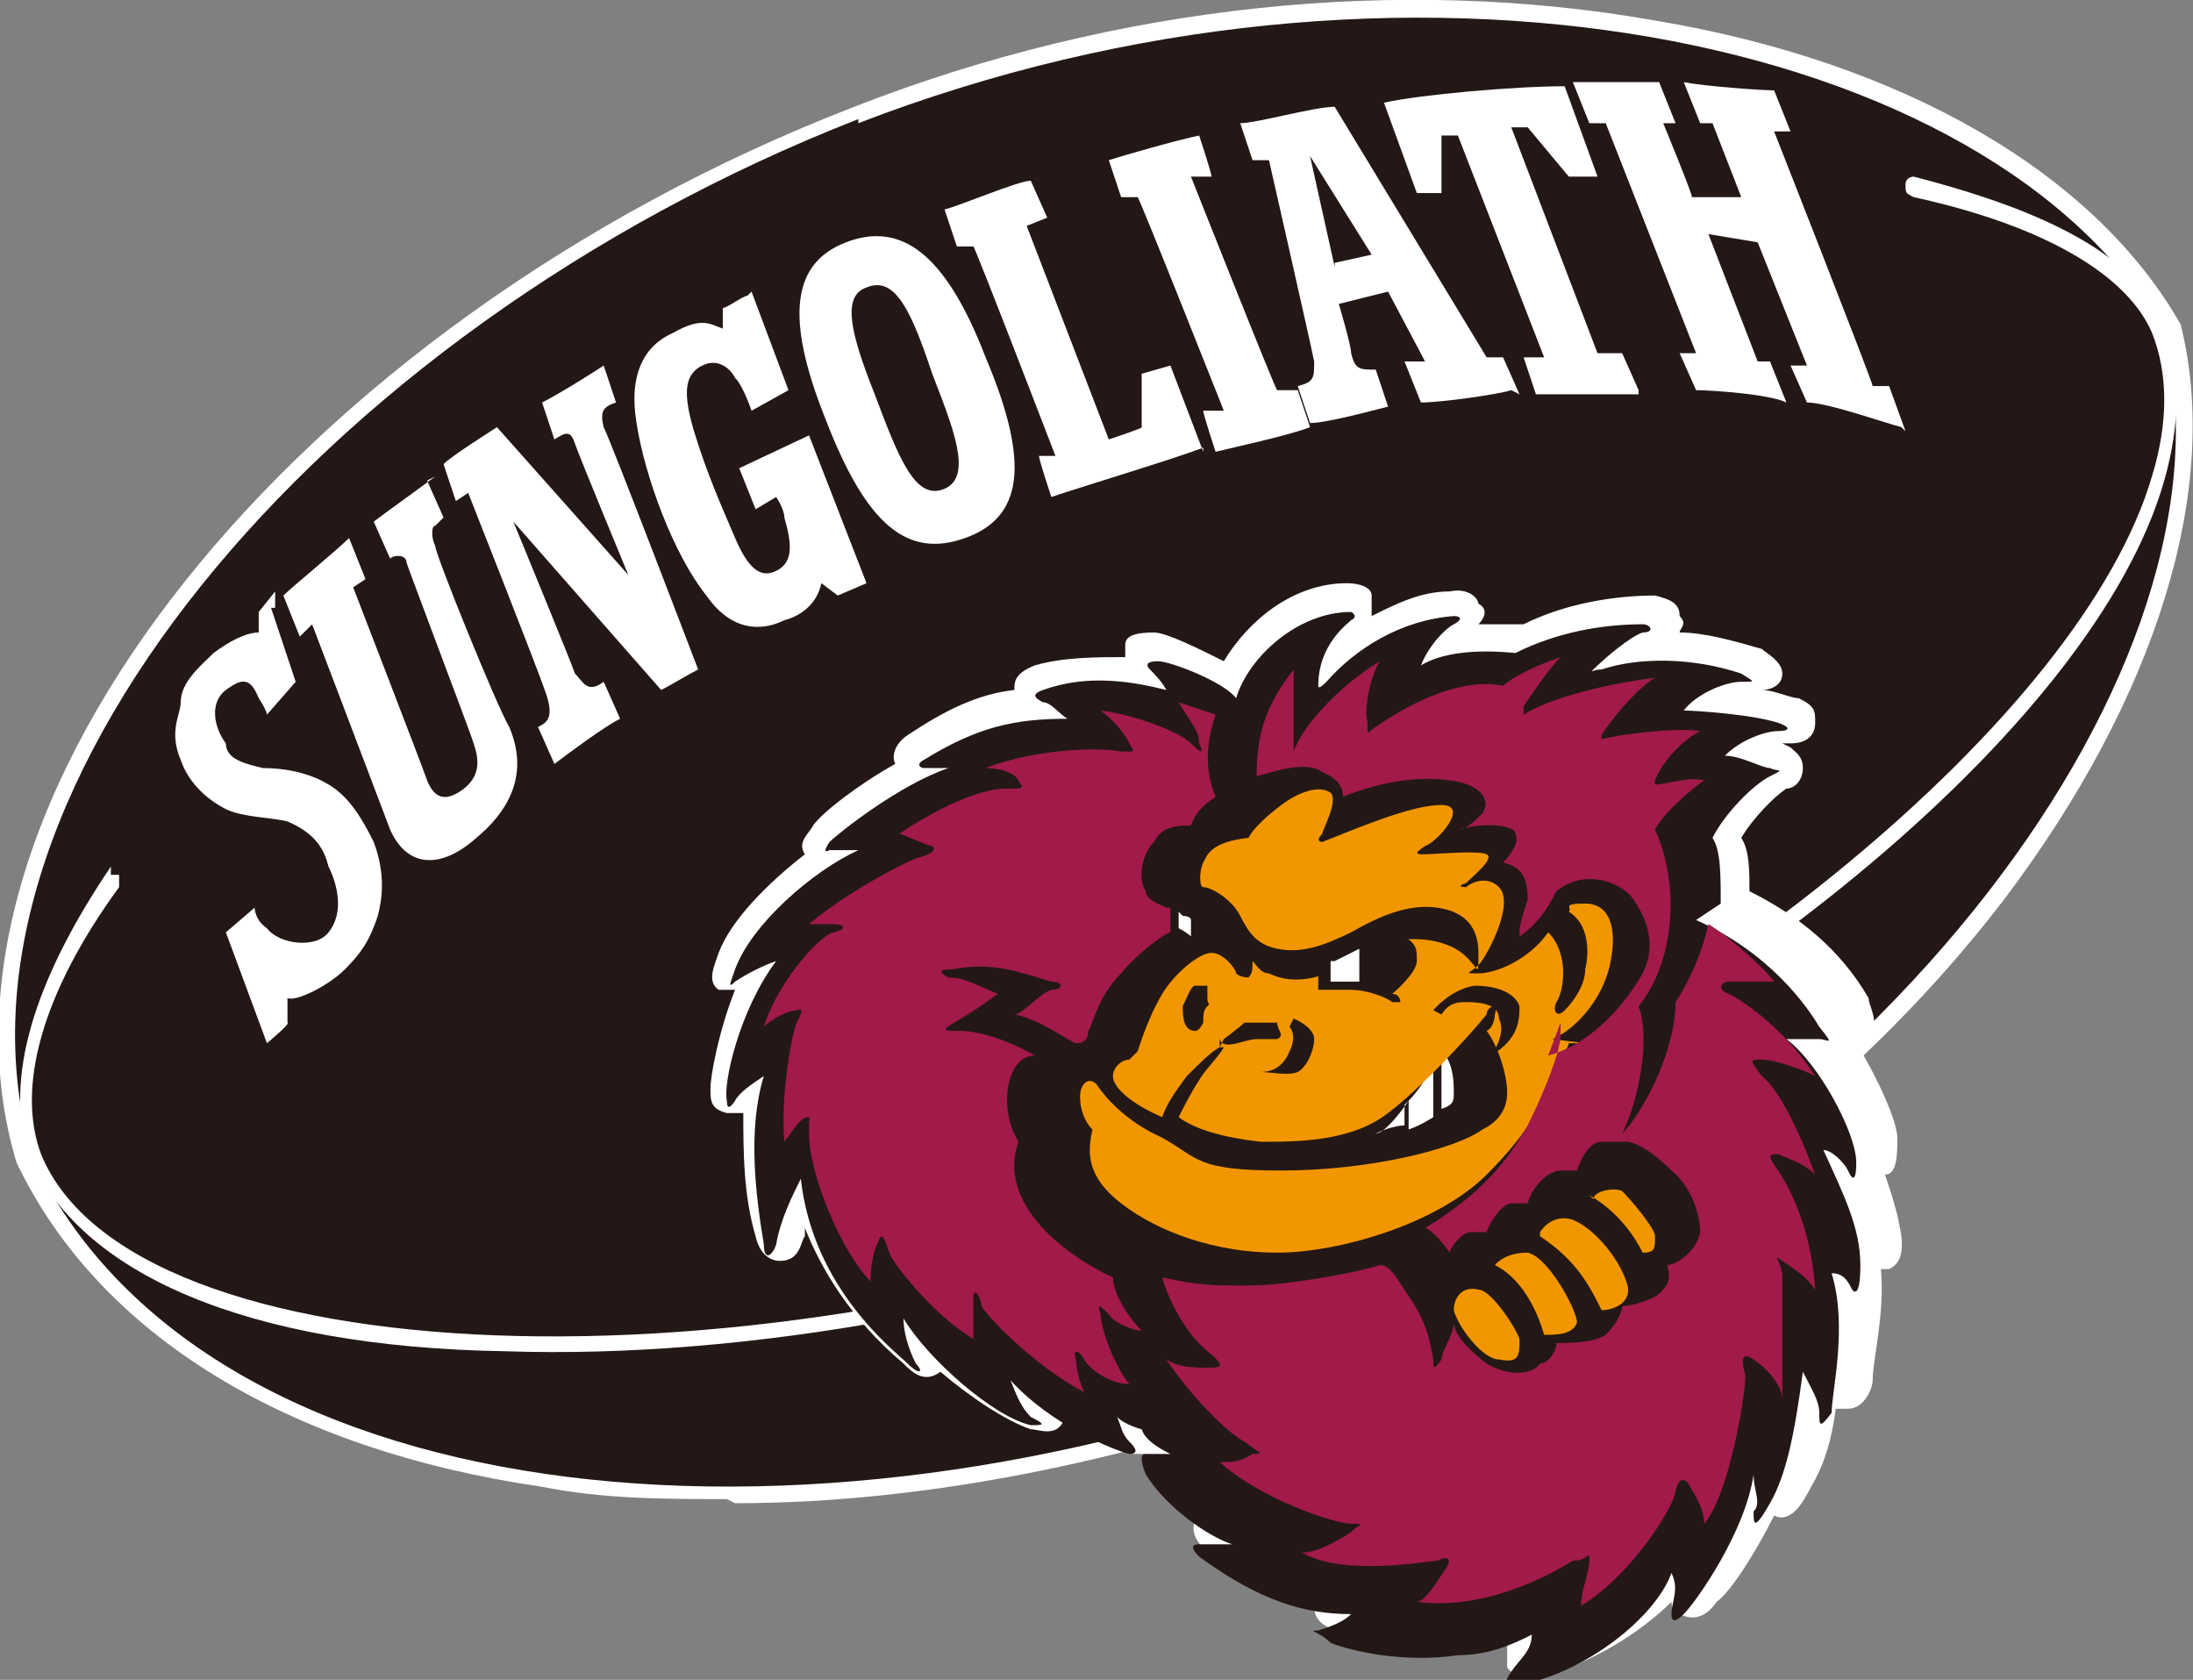 <?xml version="1.0" encoding="UTF-8"?>
<svg id="_レイヤー_1" data-name=" レイヤー 1" xmlns="http://www.w3.org/2000/svg" width="53.4" height="40.9" version="1.1" viewBox="0 0 53.4 40.9">
  <rect x="0" y="0" width="53.4" height="40.9" fill="#808080" stroke="none"/>
  <defs>
    <style>
      .cls-1 {
        fill: #a11a49;
      }

      .cls-1, .cls-2, .cls-3, .cls-4 {
        stroke-width: 0px;
      }

      .cls-2 {
        fill: #f29600;
      }

      .cls-3 {
        fill: #231815;
      }

      .cls-4 {
        fill: #fff;
      }
    </style>
  </defs>
  <path class="cls-4" d="M17.7,36.5c-1.5,0-3,0-4.5-.3-6.2-.9-10.8-3.7-12.8-7.9H.4C-2.2,19.6,7.1,7.9,20.8,2.6,27.2.1,34.1-.6,40.3.5c6,1,10.7,3.7,12.8,7.4h0c1,4-.6,9.1-4.3,14-3.9,5.1-9.6,9.2-15.9,11.7-5,1.9-10.2,3-15,3"/>
  <path class="cls-3" d="M20.9,2.9C7.6,8.1-1.8,19.6.8,28.2c4.1,8.6,18.6,10.2,31.8,5.1,13.3-5.2,22.1-17.2,20.1-25.2C48.5.8,34.1-2.1,20.9,3"/>
  <path class="cls-4" d="M2.7,21.1c-1.9,2.8-2.6,5.2-2,7,1.2,2.9,5.3,4.7,11.6,4.8,5.9.2,12.9-1.1,18.8-3.4,10.4-4,19.9-11.8,21.6-17.8.4-1.4.4-2.7,0-3.8-.8-2-3.8-3-6.1-3.6,0,0-.2,0-.2.2s0,.2.2.3c3.2.7,5.2,1.9,5.8,3.3.4,1,.4,2.2,0,3.5-1.7,5.8-11.1,13.6-21.4,17.6-12.7,4.9-27.8,4.3-30-1.1-.6-1.6,0-3.9,1.9-6.5v-.3h-.2"/>
  <path class="cls-4" d="M37,9.6l-.4-.9h-.4l-3.7-6.1c-.5,0-1.9.4-2.3.4l.3.9h.4s1,4.4,1.1,4.9c0,.4,0,.5-.4.6l.3.9c.4,0,1.5-.3,1.9-.4l-.3-.9c-.4,0-.5,0-.6-.4,0-.2-.3-1.2-.3-1.2l1.2-.3.9,1.7h-.5l.4,1c.5,0,1.9-.2,2.2-.3M32.5,6.5l-.6-2.7,1.5,2.4-.9.2h0Z"/>
  <path class="cls-4" d="M18.3,7.1l.9,2.4-.9.5s-.2-.6-.4-.8c-.1-.2-.4-.5-.8-.3s-.5.6-.2,1.6.7,1.9,1,2.6.6,1,1,.8.4-.6.2-1.3c0-.2-.2-.5-.2-.5l-.5.3-.4-1,1.7-.8,1.4,3.6-.7.3-.4-.3c-.1.5-.5.8-.9.9-.4.2-1.2.4-1.9-.6-.8-1-1.5-2.9-1.7-4.2-.2-1.2.2-1.9.9-2.2.7-.4.9-.2,1.2-.1v-.5c.1,0,.5-.3.6-.3"/>
  <path class="cls-4" d="M46.4,10.5l-.4-1.1h-.4c0-.1-2.4-6.2-2.4-6.2h.4l-.4-1c-.3,0-1.7-.1-2.2-.2l.4,1h.3l.7,1.8h-1.2c0-.1-.7-1.8-.7-1.8h.3l-.4-1h-2.1l.4,1h.4l2.2,5.6h-.4l.4.9c.4,0,1.8.1,2.2.3l-.4-1h-.3l-1.2-3.1,1.2.2,1.2,3h-.4l.4.9c.5,0,1.9.5,2.3.6"/>
  <path class="cls-4" d="M31.9,10.4l-.3-.9h-.5c0,.1-2.1-5.2-2.1-5.2h.5c0-.1-.3-1-.3-1-.5.1-1.9.5-2.2.6l.3.9h.4c0-.1,2.1,5.2,2.1,5.2h-.5c0,.1.3,1,.3,1,.4-.1,1.8-.4,2.3-.6"/>
  <path class="cls-4" d="M29.3,11l-.8-2.1-.7.2v1.3c.1,0-.8.3-.8.3l-2-5.2.5-.2-.4-.9c-.3,0-1.7.6-2.1.7l.3.9h.4c0-.1,2,5.1,2,5.1h-.4c0,.1.3,1,.3,1,.9-.3,2.9-.9,3.7-1.2"/>
  <path class="cls-4" d="M17,16.3s-2.1-5.5-2.3-5.9c-.1-.4,0-.5.3-.6l-.3-.9c-.3.2-1.1.7-1.5.9l.3.9c.3-.2.4-.2.5.1.1.3,1.3,3.2,1.3,3.2l-3.2-3.6c-.3.2-1.1.7-1.3.9l.3.9.3-.2s1.7,4.3,1.9,4.9c.2.6,0,.7-.2.8l.4.9c.4-.3,1.2-.9,1.6-1.1l-.4-.9c-.4.3-.5,0-.7-.2-.1-.3-1.5-3.7-1.5-3.7l3.6,4.1c.2-.1.7-.4.9-.5"/>
  <path class="cls-4" d="M20.6,5.9c-1.3.5-1.5,1.8-.5,4.3,1,2.6,2,3.4,3.4,2.9s1.6-1.8.5-4.4c-1-2.6-2.1-3.3-3.4-2.8M23,11.9c-.7.3-1.1-.7-1.7-2.3-.6-1.5-.8-2.4-.2-2.6.7-.3,1.1.6,1.6,2.1.5,1.3,1,2.5.3,2.8"/>
  <path class="cls-4" d="M6.6,14.8l.6,1.8-.7.8s0-.1-.2-.4c-.2-.5-.4-.5-.8-.2s-.3.9,0,1.3c0,.4.5.5.9.6.5,0,1.1.1,1.6.4s.8.8,1.1,1.4c.3.8.2,1.4.1,1.8-.2.6-.4.9-.8,1.3-.4.4-1.2.8-1.4.7v.6c.1,0-.5.5-.5.5l-1-2.7.7-.6s0,.3.3.5c.3.4,1.2.5,1.5.1.4-.5.2-1.2,0-1.6-.1-.4-.3-.8-1-1.1-.4-.1-1.1-.1-1.5-.3-.4-.2-.9-.6-1.1-1.2-.3-.7,0-1.1,0-1.4,0-.5.5-.9.8-1.2.4-.3.8-.5,1.1-.5v-.5l.4-.5v.4Z"/>
  <path class="cls-4" d="M39.9,9.5l-.4-.9h-.6l-2.1-5.5h.4l1,1.2h.7l-.8-2.2c-1.2,0-3.5.2-4.4.4l.8,2.2h.6v-1.4h.4l2.1,5.4h-.5l.3.9h2.5"/>
  <path class="cls-4" d="M10.4,11.7l.4.9-.2.2c-.1,0-.1.3,0,.5,0,.2,1.5,3.9,1.8,4.4.3.7.4,1.7-.8,2.7-.9.8-1.7.7-2.1-.2-.3-.8-1.9-5-1.9-5l-.3.3-.4-1c.2-.2,1.3-1.1,1.6-1.4l.4,1-.3.2s1.7,4.4,1.8,4.7c.2.5.5.5.9.2.5-.4.3-.9.2-1.2s-1.5-4-1.6-4.3c0-.2-.3-.2-.4-.1l-.4-.9c.4-.3,1.1-.8,1.5-1.1"/>
  <path class="cls-4" d="M46.3,30.3c0-.5-.2-1.1-.4-1.7.3,0,.3-.5.3-.9s-.5-1.5-1-2.3c0,0,.2,0,.3-.2.3-.3,0-.7,0-.9-.7-1.2-1.7-2-2.9-2.6,0-.5,0-1-.2-1.3.3-.5.8-1,1.1-1.2.2,0,.4-.2.4-.5s-.2-.4-.3-.5c0,0,0,0-.2-.1h.2c.4,0,.6-.2.6-.5s0-.4-.4-.6c-.2,0-.6-.2-.9-.2.2,0,.5-.1.5-.4s-.4-.5-.5-.6c-.7-.2-1.4-.4-2-.4,0-.1.2-.2,0-.4,0-.3-.2-.4-.6-.5-1,0-2.2.2-3.2.7h-1.1c.2-.2.2-.4,0-.5,0-.1-.2-.4-.7-.3-.7,0-1.3.3-1.9.6v-.5c0-.2-.3-.3-.6-.3h0c-1.3,0-2.4.9-3,1.9-.6-.3-1.4-.7-1.7-.7-.5,0-.7.1-.7.3v.3c-.7,0-1.5,0-2.2.2-.5.2-.5.4-.5.6h0c-.9.1-1.7.5-2.6,1.1-.3.2-.4.5-.3.7-.9.5-1.8,1.2-2,1.5-.1.2-.4.4-.2.7-.9.7-1.8,1.6-2.1,2.4-.1.3-.3.7,0,.9.1,0,.3,0,.4,0-.4,1-.6,2.1-.6,2.4s0,.5.4.6h.4c0,.9,0,2,.3,3,0,0,.1.6.6.6s.5-.5.6-.6v-.2c.4,1,1.1,2.2,2.4,3.3h0c.2.2.5.5.9.2h0c.7.6,1.6,1.2,2.2,1.4.2,0,.6.2.8-.2.7.4,1.4.7,1.7.8h.3s0,0,.1.2c.3.5.7.9,1.2,1.2,0,0-.1,0-.1.2-.1.3,0,.5.3.8.9.7,1.8,1.1,2.6,1.3h0c0,.4.3.5.5.6h.2c.6.2,1.9.5,3.3.3.3,0,.5,0,.7,0,0,.2,0,.4,0,.6.2.3.7.2.9.2,1.1-.3,2.3-1,3.1-1.8,0,0,0,.3.2.3.4.2.7,0,.9-.3.3-.2.9-1.1,1.4-2.1h0c.4.2.7-.3.9-.7.3-.5.5-1.1.6-1.9h.3c.4,0,.6-.5.6-.7,0-.5.3-1.6.2-2.7h.2c.4-.2.3-.6.3-1.1"/>
  <path class="cls-3" d="M41.9,22c0-.7,0-1.3-.2-1.6.3-.6,1-1.3,1.4-1.5s.2-.1,0-.2c-.2,0-.7-.3-1.1-.3s-.2,0,0,0c.4-.4,1-.6,1.3-.6s.3-.1,0-.2c-.6-.2-2-.3-2.3-.3s-.2,0,0,0c.3-.4,1-.7,1.4-.7s.3,0,0-.2c-1.2-.4-2.5-.4-3.4-.1-.2,0-.3.1-.2,0,.3-.3.9-.8,1.2-.9.3,0,.2-.2,0-.2-1,0-2.1.2-3.1.7-1-.1-1.8,0-2.3.3,0,0-.2,0,0,0,.2-.5.6-.9.8-1s.2-.2,0-.2c-1.3.1-2.4.8-3.1,1.6q-.2.2-.2.1c0-1,.7-1.5.8-1.6.2-.1,0-.2,0-.2-1.3,0-2.5,1.1-2.8,2.1-.3-.4-1.6-.9-1.9-.9s-.3.1-.2.2c.1.1.3.3.4.5-.8-.2-1.9-.4-3,0-.3.1-.2.2,0,.3.2,0,.4.3.6.4-1.3,0-2.2.2-3.5,1-.2.1-.1.2,0,.2h.6c-1.2.4-2.7,1.6-2.9,1.8q-.2.3,0,.2h.7c-1.1.5-2.6,1.8-3,2.9-.1.3-.2.5,0,.3.3-.2.7-.4,1-.5-.9,1.2-1.3,3-1.2,3.4q0,.3.2,0c.1-.2.4-.4.7-.6-.4,1.3-.2,2.9,0,4.1,0,.4.2.3.3,0,.1-.6.4-1.2.6-1.6.3,2.7,2.3,4.2,2.6,4.5.3.3.4.2.2,0-.2-.4-.3-.8-.3-1.1.6,1,2.2,2.4,3.1,2.6.3,0,.4,0,0-.2-.3-.3-.4-.7-.5-.9,1,1.1,2.5,1.7,2.9,1.8q.3,0,0-.3c-.2-.2-.2-.4-.3-.6.2.2.6.3.6.3.1.3.5.5.7.6h-.6q-.2,0,0,.5c.5.8,1.5,1.5,2.1,1.7-.3,0-.5,0-.8,0q-.3,0,0,.3c1.5,1.1,2.6,1.4,3.7,1.4-.2.2-.5.3-.8.4-.3,0,0,0,.3.3.5.2,1.8.5,3.1.3.8,0,1.4-.3,1.8-.5,0,.4-.3.6-.5.9-.2.3-.2.4.3.3,1.5-.3,3.2-1.6,3.6-2.7.2.4,0,.7,0,1q0,.3.3,0c.3-.3,1.5-2,1.7-3.4,0,.4.2.7,0,.9,0,.3,0,.5.4-.2s.6-1.7.8-3.2c.2.4.4.7.4,1s0,.4.3,0c0-.5.4-2.1,0-3.4.3,0,.4.2.5.4,0,0,.2.3.2-.6s-.4-1.7-.9-2.8c.2,0,.5.3.6.5,0,0,.2.5.2-.2s-.9-2.4-1.7-3c.3,0,.7,0,.8,0,.2,0,.4.2,0-.3-.3-.5-1.2-1.8-3-2.6"/>
  <path class="cls-2" d="M38.8,29.2c0-.2.5-.3.7-.2.2.2.8.9.8,1.1,0,.3,0,.4-.3.4-.2-.4-.6-1-1.3-1.4"/>
  <path class="cls-2" d="M37.5,30c.2-.3.5-.4.8-.3.5.2,1.1.9,1.3,1.5.2.5-.3.7-.6.7-.3-.6-.6-1.2-1.5-1.8"/>
  <path class="cls-2" d="M36.4,30.8c.6.3,1,1,1.2,1.7.3,0,.7,0,.8-.3,0-.3-.7-1.6-1.2-1.7-.5,0-.7.2-.8.3"/>
  <path class="cls-2" d="M35.4,31.9c0-.3.2-.6.6-.5.3,0,.9.9,1,1.2,0,.4,0,.6-.5.5-.4,0-1-.8-1.1-1.2"/>
  <path class="cls-4" d="M34.2,26.9v.5c0,0-.3,0-.7.2.2,0,.6-.5.8-.8"/>
  <path class="cls-4" d="M34.9,26.1v1.1c0,0-.3.2-.6.3v-.7c.2-.2.4-.5.5-.7"/>
  <path class="cls-4" d="M35.2,25.7c.2.3.2.7.2.9s0,.3-.3.4v-1.2s0,0,0-.2"/>
  <path class="cls-1" d="M28.5,22.1v.6c-.1,0-.8.5-1.2,1-.6.6-.7,1.3-.8,1.4,0,.2-.1.3-.3.3-.1,0-.9-.6-1.5-.7.2,0,.6-.5.9-.6.3,0,.3-.2,0-.2-.7-.2-1.4-.5-2.4-.3q-.5,0-.1.2c.4,0,.7.2,1.2.4-.3.2-.4.3-.9.6s-.5.3,0,.3,1.3.3,1.8.6c-.7,0-.9,1.3-.4,2.1-.6,1.7,1.6,3,2.3,3.3,0,.4.4,1,.7,1.3-.2,0-.7-.2-.8-.4-.2-.2-.3-.3-.2,0,0,.3.3,1.2.7,1.7-.5,0-1-.4-1.1-.6-.1-.2-.3-.3-.2,0,0,.2.1.6.2.8-1.3-.7-2.4-1.9-2.5-2.1,0-.2-.2-.5-.2-.2v1c-1-.6-1.9-1.8-2-2s-.2-.7-.3-.4c-.1.2-.2.5-.2,1-.7-.7-1.5-2.6-1.5-3.6s.1-.5,0-.4c-.2,0-.3.2-.6.6-.1-1.2.2-2.7.3-2.9.1-.2.2-.4,0-.3-.2,0-.6.2-.8.4.3-1,1.3-2.2,1.7-2.3.4-.1.2-.2,0-.2h-.6c.7-.6,1.9-1.3,2.6-1.6.4-.1.5-.2.4-.3-.1,0-.5-.2-.8-.3,1.2-.8,2.1-1.1,2.6-1.1s.4,0,.3-.2-.5-.3-.8-.3c1.3-.5,2.9-.5,3.3-.4.4,0,.3,0,.2-.2-.1-.2-.3-.5-.7-.8.8.1,1.9.5,2.2.8.3.3.3.2.2,0,0-.3-.2-.5-.5-1,.3.1.6.2.9.3-.3.9-.2,1.5,0,2-.3.2-.5.4-.6.7-.3,0-.7,0-.9.4-.3.3-.4.9-.2,1.2,0,.2.3.3.5.4h0"/>
  <path class="cls-2" d="M37.8,25.3c.5-.2,1.2-.9,1.4-1.8.2-.9,0-1.5-.6-1.5s-.3.1-.4.2c.5.3.5,1,.4,1.4,0,.4-.3.8-.5,1-.2.2-.3,0-.2-.2.2-.3.3-1.2-.2-1.7-.5.7-1.3,1-1.7,1s-.2,0,0-.2.9-1.5.5-1.9c-.3-.3-.7-.1-.8,0,0,0-.3,0,0-.1.2-.2.7-.6.5-.7s-1.3,0-1.5,0-.3,0,0-.2c.3-.1,1.1-1,.4-1s-1.9.5-2.9.9c0,0-.2,0,0-.2,0-.1.4-.8.2-1-.3-.2-.8,0-1.2.3-.4.3-.7.6-.8.8-.9.1-1,.4-1.1.6s-.1.6,0,.6c.2,0,.7.3.9.7.2.4.4.7.9.8.5.1,1,0,1.8-.4.7-.4,1.4-.7,2.1-.6.7.1,1,.5,1,1.1s0,.4-.2.2c-.4-.5-1.2-.6-1.8-.5-.6.2-1.3.6-1.7.8-.5.2-1,.2-1.4,0-.2,0-.3-.2-.4-.3h0c0,.2,0,.3-.1.4,0,0-.2,0-.3-.1,0-.1-.3-.5-.6-.5s-.9.5-1.2,1c-.3.5-.5,1.1-.6,1.4,0,0,0,0-.2.2-.2,0-.4.2-.4.4,0,.3.5.7,1.2,1,.1-.3.3-.6.6-1,.3-.3.6-.6.8-.7.2,0,.3,0,.1,0-.1.2-.5.6-.6.8-.2.3-.4.7-.5.9.4.3,1.1.5,2,.6.9,0,2.2,0,3.1-.7.8-.6,2-1.9,2.4-2.4,0-.2.3-.3.2,0,0,0,0,.3-.2.4.3.4.5,1.1.5,1.5s-.2.7-.6.9c-.7.5-2.8,1-4.9,1s-2-.3-2.9-.8c-.9-.4-1.4-1-1.6-1.3-.2-.2-.4,0-.4.3s.1.6.3.8c-.1.5-.2,1.1.7,1.8.9.7,2.3,1.2,3.8,1.2s3.9-.7,5.1-1.9c1-1,1.3-1.6,1.8-2.7,0-.2.2-.4.2-.5,0,0,0,0,.4,0"/>
  <path class="cls-1" d="M37.7,25.7c1.1-.3,1.9-1.3,2.3-2,.4-.8,0-1.5-.3-1.9-.4-.4-1.2-.6-1.8-.1-.3.6-.6.9-.9,1.1,0-.2,0-.3.2-.9,0-.6-.2-.8-.6-.9.2-.2.4-.5.3-.7,0-.2-.7-.3-1.4-.1.2,0,.4-.2.6-.4.2-.3,0-.7-.8-.8-.7-.1-1.6,0-2.6.4,0-.1,0-.4-.5-.6-.4-.3-1.2,0-1.6.1,0-1,.2-1.7.9-2.6v2c0,.3,0,.1,0,0,.2-.6,1.1-1.6,2.1-2.2-.2.3-.4,1.1-.3,1.5,0,.4,0,.2.2.1,1-.7,2.2-1.2,3.1-1,.2-.2.8-.5,1.4-.7-.3.3-.7.9-.9,1.2q0,.3,0,.2c.8-.5,2.4-.8,3.2-.9-.5.3-1.2,1.2-1.3,1.4,0,.2,0,.2,0,.1.3-.1,1.8-.3,2.4-.2-.4.2-.9.7-1.1,1.2,0,.1,0,.2,0,.1.3,0,.8-.2,1.2-.1-.3.2-1,.8-1.2,1.2.6,1.3.5,3.2-.4,4.3.3.8,0,2.3-.4,3.1q0,.2,0,0c.5-.5,1.3-2,1.3-3.2.2-.3.6-1,.8-1.9.5.3,1.4,1.1,1.6,1.4h-1.1c-.2,0-.3.2,0,.3.4.2,1.4.9,2.1,2-.4-.2-1-.4-1.3-.4s-.3,0,0,.4c.4.3.9,1.3,1.3,2.4-.3-.3-.7-.4-.9-.5-.2,0-.3,0,0,.4.2.3.8,1.3.9,2.9-.2-.3-.5-.5-.8-.7s0,0,0,.4v3c0-.4-.4-.8-.7-1s-.3,0-.2.4c0,.5-.4,2.9-1,3.6,0-.4-.3-.8-.4-1q-.2-.2-.3.2c0,.3-1,2-2.3,2.8,0-.4.2-.8.2-1.1s0,0-.4,0c-.8.5-2.3,1.2-3.8,1,.2,0,.5-.5.7-.8s0-.3-.2-.2c-.2,0-2.3.4-3.3-.2.4,0,.9-.3,1.2-.5.2-.2.4-.2,0-.2s-2.2-.6-3.2-1.5c.3,0,.5,0,.8-.2.3,0,.2,0-.2-.3-.4-.2-1.3-1.1-1.9-2,.3.2.7.2,1,.2s.5,0,0-.4c-.6-.5-1-1.4-1.1-1.8.9.2,1.2.2,2.1.2s2.6-.3,3.2-.5c.3,0,.5.5.8.9.3.5.4.8.5,1.4,0,.2,0,.3.2,0,0-.2.3-.6.3-.9,0,.3.4.7.8,1,.5.3,1.1.3,1.3,0,.2,0,.4-.3.4-.5.3,0,.9,0,1.2-.2.2-.2.4-.5.4-.7.3,0,.8-.2.9-.3.2-.2.3-.3.2-.7.2,0,.7-.3.8-.8,0-.4-.2-1.1-.7-1.5-.5-.5-.9-.7-1.1-.7s-.4,0-.6,0c-.3,0-.5.4-.6.7h-.4c-.3,0-.7.4-.8.8,0,0-.3,0-.4,0-.2,0-.5.4-.6.7h-.4c-.2,0-.5.4-.5.5-.2-.3-.5-.6-.6-.6,1.5-.9,2.1-1.8,2.5-2.5.4-.8.8-1.8.8-2.2s0-.3,0-.3"/>
  <path class="cls-3" d="M32.1,23.4c0,.1,0,.4,0,.7,0,0,0,0-.2,0,0,0,0,0,0,0h1c.4,0,.9.2,1,.3h.2c0,0,0-.2-.2-.2h0s.6-.5.6-.8,0-.4-.3-.6c-.2-.2-1.5-.3-2.3.5"/>
  <path class="cls-3" d="M31.5,24.8h0c0,0,.5.2.5.5s-.2.7-.4.8-.7,0-.9,0c-.1,0-.1,0,0,0s.5,0,.7-.5c.2-.4,0-.6,0-.6"/>
  <path class="cls-3" d="M29.7,25.5q0,0,.1-.2s.4-.3.5-.4h.4c.1,0,.3,0,.4,0,0,.2.2.3,0,.4h-.5c-.3,0-.8.3-.9,0"/>
  <path class="cls-3" d="M29.1,25.1q.1,0,.2-.2c0-.2,0-.3.1-.4s0,0,0-.2v-.3h-.3c-.1,0-.2.3-.3.5,0,.2,0,.6.3.6"/>
  <path class="cls-4" d="M28.8,22.3s.2,0,.2.1v.4s-.1-.1-.3-.2v-.4"/>
  <path class="cls-4" d="M32.5,23.4l.6-.3v.8h-.7v-.5"/>
  <path class="cls-3" d="M34.9,24.6c0,0-.2,0,0,0,0,0,.4-.5,1-.6.6,0,1,.2,1.1.5,0,.3,0,.8-.7,1.2,0,0-.2,0,0,0,0,0,.4-.5.2-.9,0-.4-.6-.4-.8-.4s-.4,0-.6.3"/>
</svg>